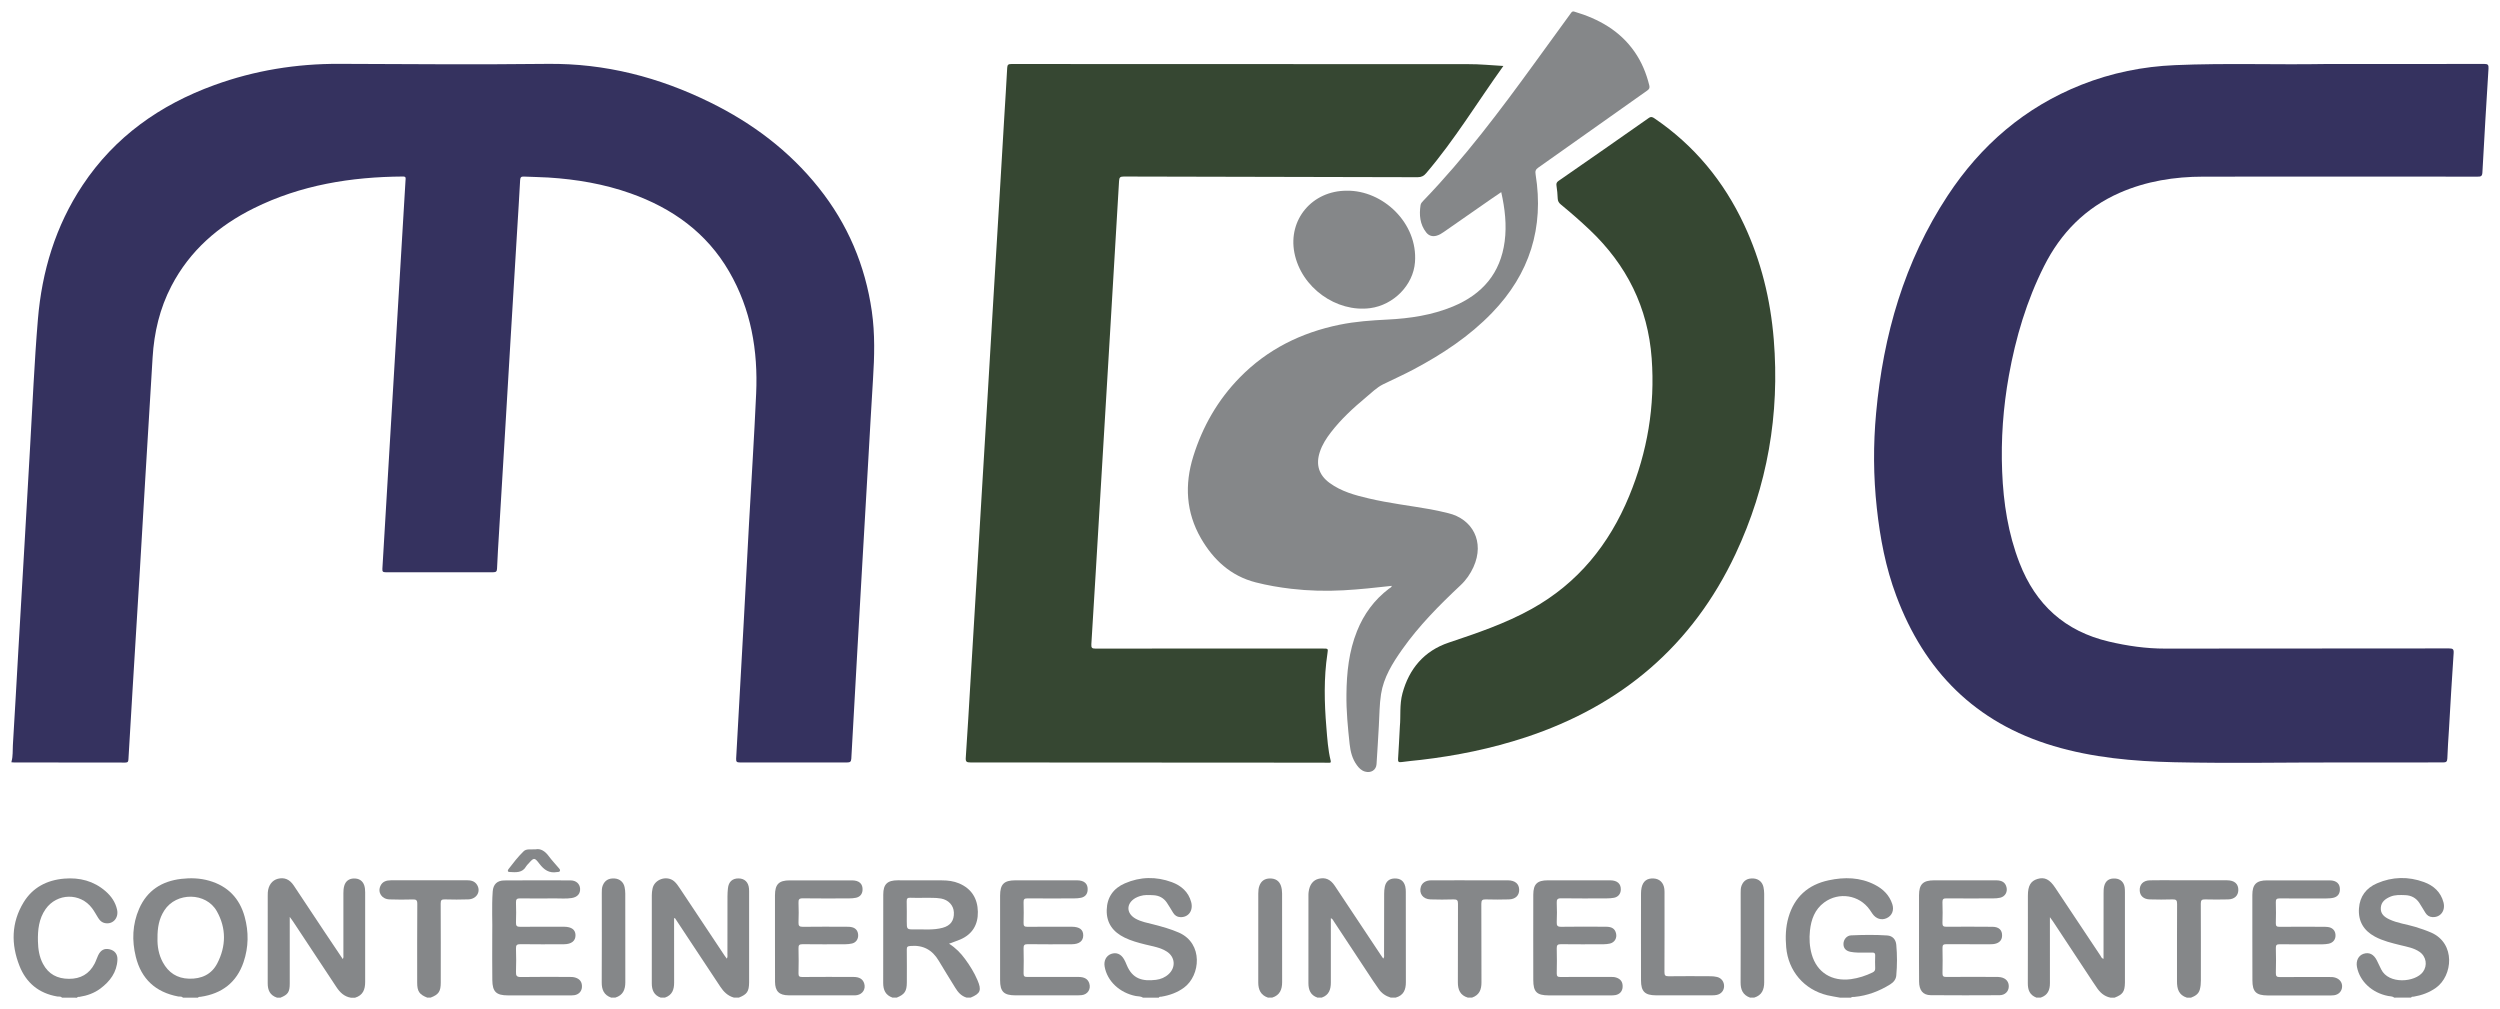 <svg width="109" height="44" viewBox="0 0 109 44" fill="none" xmlns="http://www.w3.org/2000/svg">
<path d="M0.503 33.197C0.569 32.968 0.547 32.731 0.561 32.498C0.647 31.129 0.718 29.758 0.798 28.389C0.889 26.79 0.984 25.191 1.077 23.593C1.155 22.255 1.23 20.914 1.307 19.576C1.417 17.694 1.495 15.809 1.652 13.93C1.826 11.833 2.42 9.853 3.6 8.077C5.003 5.964 6.972 4.572 9.344 3.71C11.101 3.071 12.919 2.776 14.792 2.784C17.819 2.796 20.845 2.82 23.872 2.785C26.388 2.757 28.732 3.366 30.965 4.465C32.808 5.371 34.415 6.579 35.697 8.187C36.961 9.771 37.723 11.569 38.011 13.568C38.153 14.558 38.126 15.544 38.063 16.535C37.988 17.722 37.924 18.912 37.855 20.101C37.762 21.712 37.669 23.323 37.576 24.932C37.511 26.085 37.445 27.238 37.379 28.389C37.291 29.952 37.201 31.514 37.117 33.077C37.109 33.213 37.062 33.243 36.931 33.243C35.374 33.239 33.818 33.239 32.261 33.243C32.125 33.243 32.089 33.213 32.096 33.074C32.209 31.101 32.318 29.129 32.425 27.154C32.504 25.707 32.579 24.258 32.658 22.81C32.762 20.928 32.884 19.046 32.968 17.163C33.053 15.29 32.747 13.49 31.791 11.841C30.81 10.148 29.317 9.077 27.488 8.429C26.333 8.02 25.133 7.817 23.912 7.74C23.559 7.717 23.205 7.718 22.851 7.699C22.729 7.693 22.686 7.722 22.678 7.852C22.64 8.588 22.591 9.324 22.547 10.059C22.454 11.609 22.36 13.158 22.266 14.709C22.189 16.012 22.112 17.316 22.034 18.618C21.941 20.169 21.847 21.718 21.755 23.268C21.724 23.775 21.692 24.282 21.671 24.789C21.666 24.913 21.63 24.95 21.502 24.95C19.939 24.946 18.377 24.946 16.814 24.95C16.691 24.95 16.665 24.917 16.672 24.796C16.793 22.823 16.907 20.851 17.023 18.878C17.17 16.423 17.316 13.968 17.463 11.512C17.536 10.295 17.608 9.075 17.681 7.858C17.686 7.776 17.715 7.694 17.57 7.696C15.306 7.711 13.114 8.065 11.069 9.078C9.524 9.844 8.277 10.927 7.474 12.469C6.966 13.444 6.72 14.49 6.654 15.58C6.548 17.353 6.439 19.126 6.332 20.901C6.255 22.209 6.178 23.519 6.1 24.828C5.997 26.552 5.89 28.279 5.784 30.003C5.722 31.035 5.659 32.066 5.6 33.098C5.594 33.195 5.586 33.248 5.461 33.248C3.844 33.243 2.226 33.245 0.61 33.243C0.573 33.243 0.537 33.239 0.5 33.236C0.503 33.221 0.503 33.209 0.503 33.197Z" fill="#35325F"/>
<path d="M57.445 43.497C57.137 43.393 57.047 43.158 57.047 42.86C57.05 41.591 57.048 40.322 57.048 39.053C57.048 38.998 57.048 38.944 57.056 38.889C57.097 38.57 57.25 38.372 57.5 38.313C57.789 38.245 58.008 38.338 58.198 38.623C58.866 39.626 59.533 40.63 60.2 41.635C60.234 41.685 60.269 41.733 60.31 41.795C60.365 41.727 60.345 41.66 60.345 41.6C60.347 40.724 60.345 39.847 60.349 38.971C60.349 38.869 60.356 38.765 60.377 38.665C60.425 38.428 60.576 38.305 60.808 38.301C61.057 38.296 61.211 38.411 61.27 38.652C61.289 38.727 61.292 38.807 61.293 38.885C61.295 40.196 61.292 41.508 61.296 42.819C61.298 43.146 61.2 43.399 60.854 43.495C60.78 43.495 60.707 43.495 60.634 43.495C60.413 43.427 60.233 43.305 60.104 43.11C60.028 42.993 59.942 42.883 59.866 42.766C59.297 41.903 58.727 41.039 58.158 40.176C58.126 40.127 58.105 40.063 58.025 40.033C58.025 40.978 58.024 41.907 58.025 42.836C58.025 43.135 57.947 43.383 57.632 43.494C57.567 43.497 57.506 43.497 57.445 43.497Z" fill="#858789"/>
<path d="M28.81 43.497C28.509 43.394 28.418 43.161 28.418 42.874C28.418 41.592 28.418 40.311 28.419 39.031C28.419 38.936 28.43 38.838 28.45 38.744C28.531 38.335 29.071 38.152 29.392 38.423C29.495 38.511 29.567 38.623 29.642 38.733C30.289 39.708 30.936 40.68 31.584 41.653C31.613 41.697 31.646 41.738 31.689 41.797C31.732 41.721 31.716 41.656 31.716 41.594C31.718 40.754 31.716 39.915 31.718 39.074C31.718 38.959 31.726 38.844 31.738 38.73C31.767 38.447 31.932 38.296 32.202 38.299C32.466 38.302 32.632 38.462 32.657 38.744C32.663 38.822 32.661 38.901 32.661 38.98C32.661 40.231 32.661 41.482 32.661 42.731C32.661 42.768 32.661 42.804 32.661 42.84C32.655 43.229 32.573 43.352 32.217 43.495C32.144 43.495 32.071 43.495 31.997 43.495C31.73 43.421 31.552 43.241 31.405 43.019C30.973 42.361 30.536 41.706 30.101 41.049C29.877 40.709 29.653 40.369 29.427 40.028C29.415 40.033 29.402 40.036 29.39 40.04C29.39 40.098 29.39 40.155 29.39 40.213C29.39 41.089 29.387 41.965 29.392 42.84C29.393 43.145 29.309 43.387 28.993 43.495C28.932 43.497 28.871 43.497 28.81 43.497Z" fill="#858789"/>
<path d="M12.075 43.497C11.768 43.394 11.67 43.167 11.672 42.866C11.676 41.597 11.673 40.328 11.673 39.059C11.673 39.01 11.673 38.962 11.676 38.913C11.698 38.6 11.863 38.379 12.117 38.314C12.397 38.245 12.624 38.335 12.806 38.606C13.252 39.27 13.69 39.939 14.134 40.605C14.401 41.005 14.67 41.405 14.946 41.816C14.989 41.742 14.97 41.682 14.972 41.626C14.973 40.732 14.973 39.838 14.972 38.942C14.972 38.833 14.979 38.724 15.01 38.62C15.066 38.42 15.217 38.307 15.425 38.302C15.651 38.296 15.808 38.397 15.879 38.596C15.912 38.694 15.921 38.795 15.921 38.9C15.92 40.205 15.92 41.511 15.921 42.816C15.921 43.14 15.827 43.396 15.482 43.5C15.421 43.5 15.36 43.5 15.298 43.5C15.004 43.452 14.816 43.263 14.662 43.028C14.031 42.074 13.401 41.119 12.769 40.164C12.734 40.113 12.696 40.063 12.633 39.977C12.633 40.084 12.633 40.143 12.633 40.201C12.633 41.095 12.635 41.989 12.633 42.883C12.633 43.255 12.554 43.368 12.223 43.5C12.172 43.497 12.123 43.497 12.075 43.497Z" fill="#858789"/>
<path d="M88.791 43.497C88.497 43.386 88.411 43.164 88.413 42.869C88.419 41.594 88.414 40.32 88.416 39.045C88.416 38.62 88.54 38.411 88.831 38.323C89.145 38.228 89.364 38.337 89.609 38.708C90.266 39.695 90.924 40.685 91.582 41.671C91.612 41.718 91.627 41.785 91.714 41.806C91.714 41.741 91.714 41.683 91.714 41.626C91.714 40.732 91.714 39.838 91.716 38.944C91.716 38.842 91.718 38.736 91.742 38.638C91.803 38.393 91.966 38.285 92.23 38.304C92.452 38.319 92.606 38.465 92.636 38.697C92.645 38.762 92.647 38.83 92.647 38.895C92.647 40.201 92.647 41.505 92.647 42.81C92.647 42.822 92.647 42.834 92.647 42.846C92.639 43.237 92.555 43.359 92.198 43.497C92.137 43.497 92.076 43.497 92.015 43.497C91.733 43.44 91.545 43.26 91.397 43.028C91.345 42.946 91.287 42.868 91.234 42.788C90.66 41.918 90.087 41.048 89.513 40.178C89.48 40.127 89.44 40.078 89.376 39.989C89.376 40.099 89.376 40.158 89.376 40.216C89.376 41.098 89.373 41.98 89.377 42.862C89.379 43.163 89.283 43.391 88.976 43.495C88.913 43.497 88.852 43.497 88.791 43.497Z" fill="#858789"/>
<path d="M38.916 43.497C38.605 43.39 38.506 43.16 38.507 42.851C38.512 41.57 38.509 40.288 38.51 39.007C38.51 38.553 38.684 38.382 39.142 38.381C39.789 38.379 40.435 38.379 41.082 38.384C41.333 38.385 41.581 38.417 41.815 38.515C42.364 38.748 42.624 39.181 42.635 39.754C42.644 40.311 42.4 40.733 41.868 40.962C41.72 41.025 41.565 41.075 41.378 41.145C41.67 41.329 41.89 41.558 42.079 41.816C42.291 42.105 42.479 42.408 42.619 42.738C42.806 43.173 42.749 43.317 42.323 43.495C42.262 43.495 42.201 43.495 42.14 43.495C41.911 43.426 41.768 43.263 41.649 43.066C41.41 42.672 41.162 42.287 40.93 41.89C40.649 41.414 40.246 41.194 39.686 41.245C39.563 41.255 39.535 41.288 39.536 41.403C39.542 41.88 39.539 42.356 39.538 42.833C39.536 43.217 39.443 43.356 39.103 43.494C39.038 43.497 38.977 43.497 38.916 43.497ZM40.281 39.145C40.064 39.145 39.881 39.152 39.698 39.142C39.573 39.136 39.527 39.169 39.532 39.301C39.541 39.591 39.535 39.882 39.535 40.17C39.535 40.523 39.535 40.527 39.884 40.521C40.292 40.515 40.702 40.561 41.104 40.45C41.446 40.356 41.604 40.136 41.589 39.78C41.575 39.471 41.352 39.236 41.032 39.176C40.773 39.131 40.51 39.151 40.281 39.145Z" fill="#858789"/>
<path d="M7.973 43.497C7.918 43.429 7.837 43.459 7.77 43.447C6.783 43.258 6.161 42.685 5.922 41.718C5.746 41.007 5.771 40.303 6.065 39.624C6.412 38.827 7.051 38.419 7.901 38.319C8.308 38.272 8.718 38.284 9.118 38.399C9.932 38.632 10.444 39.164 10.666 39.966C10.849 40.627 10.84 41.294 10.62 41.946C10.319 42.836 9.675 43.325 8.747 43.461C8.707 43.467 8.659 43.449 8.634 43.498C8.413 43.497 8.193 43.497 7.973 43.497ZM6.867 40.906C6.857 41.249 6.915 41.617 7.099 41.956C7.343 42.406 7.718 42.657 8.243 42.671C8.785 42.686 9.225 42.483 9.472 42.005C9.861 41.254 9.871 40.471 9.455 39.732C8.987 38.895 7.686 38.886 7.166 39.692C6.932 40.051 6.862 40.452 6.867 40.906Z" fill="#858789"/>
<path d="M80.222 43.497C80.039 43.462 79.853 43.437 79.671 43.393C78.658 43.148 77.968 42.335 77.878 41.303C77.84 40.86 77.853 40.423 77.978 39.993C78.236 39.11 78.829 38.573 79.729 38.381C80.418 38.233 81.1 38.245 81.744 38.576C82.103 38.761 82.376 39.028 82.504 39.419C82.591 39.686 82.493 39.924 82.261 40.031C82.035 40.136 81.794 40.062 81.64 39.841C81.599 39.782 81.559 39.72 81.518 39.661C81.062 39.018 80.176 38.876 79.535 39.347C79.123 39.651 78.966 40.092 78.914 40.573C78.876 40.922 78.896 41.273 78.993 41.615C79.219 42.399 79.868 42.804 80.704 42.691C81.034 42.645 81.344 42.545 81.642 42.4C81.723 42.361 81.761 42.312 81.758 42.219C81.75 42.031 81.752 41.843 81.758 41.657C81.761 41.562 81.726 41.53 81.631 41.532C81.417 41.536 81.204 41.536 80.99 41.532C80.886 41.529 80.782 41.52 80.682 41.5C80.474 41.458 80.373 41.338 80.375 41.154C80.376 40.968 80.515 40.789 80.708 40.782C81.231 40.759 81.758 40.751 82.281 40.786C82.515 40.801 82.655 40.956 82.678 41.191C82.719 41.638 82.718 42.084 82.678 42.53C82.663 42.707 82.555 42.83 82.409 42.921C81.932 43.216 81.42 43.412 80.856 43.465C80.802 43.47 80.744 43.456 80.7 43.498C80.54 43.497 80.381 43.497 80.222 43.497Z" fill="#858789"/>
<path d="M104.391 43.497C104.312 43.433 104.211 43.443 104.119 43.424C103.422 43.288 102.886 42.791 102.764 42.161C102.712 41.889 102.828 41.659 103.052 41.585C103.295 41.506 103.494 41.605 103.629 41.871C103.695 42.001 103.756 42.133 103.819 42.263C104.144 42.931 105.304 42.831 105.64 42.376C105.847 42.095 105.788 41.703 105.49 41.499C105.243 41.329 104.951 41.281 104.667 41.211C104.283 41.116 103.897 41.025 103.545 40.836C103.054 40.571 102.811 40.161 102.851 39.602C102.888 39.08 103.168 38.715 103.639 38.512C104.309 38.222 105.003 38.208 105.687 38.459C106.105 38.612 106.42 38.894 106.536 39.343C106.63 39.709 106.406 40.001 106.059 39.986C105.916 39.98 105.818 39.91 105.747 39.797C105.656 39.653 105.574 39.505 105.481 39.364C105.336 39.148 105.128 39.037 104.866 39.028C104.646 39.021 104.426 39.007 104.217 39.096C104 39.19 103.822 39.319 103.803 39.577C103.784 39.847 103.962 39.983 104.174 40.084C104.53 40.252 104.922 40.296 105.295 40.409C105.534 40.482 105.769 40.561 105.998 40.66C107.078 41.134 106.939 42.545 106.209 43.067C105.914 43.278 105.588 43.394 105.235 43.455C105.197 43.461 105.147 43.441 105.125 43.495C104.878 43.497 104.635 43.497 104.391 43.497Z" fill="#858789"/>
<path d="M49.829 43.497C49.736 43.432 49.621 43.446 49.517 43.426C48.813 43.285 48.273 42.777 48.162 42.142C48.117 41.89 48.23 41.671 48.443 41.592C48.672 41.509 48.876 41.592 49.01 41.828C49.055 41.907 49.091 41.99 49.125 42.075C49.378 42.685 49.812 42.792 50.401 42.721C50.609 42.695 50.801 42.615 50.958 42.468C51.271 42.175 51.237 41.725 50.877 41.491C50.59 41.305 50.253 41.26 49.929 41.178C49.621 41.101 49.316 41.019 49.03 40.878C48.528 40.633 48.238 40.249 48.253 39.674C48.267 39.119 48.546 38.73 49.044 38.514C49.714 38.222 50.409 38.21 51.092 38.462C51.503 38.614 51.816 38.888 51.935 39.328C52.036 39.703 51.816 40.002 51.462 39.987C51.318 39.981 51.221 39.912 51.149 39.797C51.056 39.648 50.97 39.494 50.871 39.35C50.732 39.148 50.534 39.043 50.285 39.031C50.09 39.022 49.894 39.007 49.705 39.069C49.636 39.092 49.566 39.117 49.503 39.154C49.094 39.393 49.099 39.822 49.511 40.054C49.754 40.19 50.026 40.237 50.291 40.305C50.668 40.402 51.042 40.505 51.401 40.662C52.472 41.136 52.34 42.532 51.624 43.06C51.328 43.279 50.993 43.396 50.635 43.456C50.596 43.462 50.546 43.443 50.525 43.497C50.293 43.497 50.061 43.497 49.829 43.497Z" fill="#858789"/>
<path d="M2.7 43.497C2.645 43.429 2.564 43.459 2.497 43.447C1.691 43.311 1.141 42.849 0.85 42.113C0.477 41.17 0.491 40.228 1.028 39.344C1.423 38.696 2.043 38.372 2.8 38.308C3.473 38.252 4.084 38.408 4.601 38.856C4.85 39.072 5.032 39.334 5.104 39.659C5.189 40.048 4.891 40.341 4.53 40.236C4.408 40.199 4.339 40.11 4.276 40.013C4.188 39.875 4.113 39.729 4.015 39.599C3.501 38.912 2.481 38.933 1.987 39.638C1.691 40.062 1.643 40.549 1.654 41.042C1.662 41.381 1.71 41.715 1.874 42.023C2.115 42.477 2.5 42.675 3.008 42.677C3.513 42.679 3.887 42.467 4.121 42.022C4.182 41.906 4.221 41.777 4.278 41.656C4.388 41.423 4.551 41.337 4.772 41.388C5.003 41.441 5.133 41.602 5.12 41.85C5.093 42.393 4.795 42.788 4.377 43.101C4.11 43.3 3.8 43.411 3.47 43.462C3.431 43.468 3.382 43.452 3.357 43.5C3.139 43.497 2.919 43.497 2.7 43.497Z" fill="#858789"/>
<path d="M95.346 43.497C94.992 43.385 94.915 43.111 94.917 42.786C94.918 41.662 94.914 40.538 94.921 39.414C94.923 39.252 94.879 39.208 94.718 39.214C94.39 39.226 94.059 39.222 93.731 39.214C93.47 39.208 93.308 39.065 93.293 38.844C93.273 38.57 93.438 38.39 93.732 38.382C94.099 38.373 94.465 38.379 94.83 38.379C95.587 38.379 96.342 38.378 97.1 38.381C97.425 38.382 97.597 38.538 97.591 38.812C97.586 39.052 97.423 39.208 97.145 39.214C96.809 39.222 96.474 39.223 96.139 39.214C95.996 39.21 95.955 39.252 95.955 39.396C95.961 40.514 95.958 41.632 95.958 42.75C95.958 42.883 95.947 43.014 95.912 43.145C95.859 43.341 95.704 43.43 95.53 43.497C95.468 43.497 95.407 43.497 95.346 43.497Z" fill="#858789"/>
<path d="M18.629 43.497C18.281 43.358 18.189 43.225 18.189 42.837C18.189 41.695 18.185 40.553 18.194 39.411C18.195 39.245 18.145 39.21 17.989 39.216C17.654 39.226 17.318 39.226 16.983 39.214C16.645 39.202 16.454 38.912 16.588 38.623C16.677 38.432 16.849 38.382 17.043 38.381C17.532 38.379 18.02 38.379 18.507 38.379C19.123 38.379 19.74 38.379 20.355 38.379C20.532 38.379 20.697 38.414 20.799 38.579C20.978 38.866 20.786 39.199 20.421 39.213C20.079 39.226 19.737 39.223 19.397 39.214C19.255 39.21 19.212 39.246 19.214 39.393C19.22 40.541 19.218 41.689 19.217 42.837C19.217 43.228 19.127 43.361 18.777 43.495C18.727 43.497 18.678 43.497 18.629 43.497Z" fill="#858789"/>
<path d="M64 43.497C63.664 43.397 63.562 43.152 63.563 42.831C63.566 41.689 63.562 40.547 63.568 39.405C63.569 39.254 63.528 39.21 63.375 39.214C63.039 39.225 62.704 39.225 62.369 39.214C62.041 39.204 61.858 38.954 61.95 38.662C62.005 38.491 62.163 38.385 62.395 38.382C62.786 38.378 63.177 38.381 63.566 38.381C64.293 38.381 65.018 38.379 65.744 38.382C66.059 38.384 66.234 38.538 66.236 38.797C66.237 39.046 66.073 39.207 65.785 39.214C65.45 39.223 65.114 39.225 64.78 39.214C64.629 39.21 64.586 39.251 64.586 39.403C64.592 40.546 64.586 41.688 64.592 42.83C64.593 43.145 64.502 43.383 64.183 43.495C64.122 43.497 64.061 43.497 64 43.497Z" fill="#858789"/>
<path d="M55.285 43.497C54.966 43.39 54.86 43.148 54.86 42.836C54.86 41.542 54.86 40.249 54.861 38.956C54.861 38.842 54.87 38.727 54.911 38.617C54.988 38.41 55.142 38.302 55.372 38.301C55.612 38.299 55.775 38.408 55.849 38.621C55.885 38.73 55.899 38.845 55.899 38.96C55.899 40.248 55.899 41.535 55.901 42.822C55.901 43.139 55.803 43.39 55.47 43.495C55.407 43.497 55.346 43.497 55.285 43.497Z" fill="#858789"/>
<path d="M26.649 43.497C26.331 43.385 26.233 43.149 26.235 42.831C26.243 41.532 26.238 40.232 26.238 38.933C26.238 38.824 26.237 38.717 26.278 38.611C26.366 38.387 26.536 38.284 26.798 38.302C27.018 38.317 27.186 38.458 27.232 38.677C27.252 38.771 27.262 38.868 27.262 38.965C27.264 40.252 27.262 41.539 27.264 42.827C27.264 43.146 27.163 43.393 26.83 43.495C26.771 43.497 26.71 43.497 26.649 43.497Z" fill="#858789"/>
<path d="M76.304 43.497C75.986 43.383 75.889 43.149 75.89 42.831C75.898 41.532 75.893 40.232 75.893 38.933C75.893 38.824 75.892 38.717 75.933 38.611C76.022 38.387 76.191 38.284 76.454 38.302C76.673 38.317 76.841 38.458 76.887 38.677C76.907 38.771 76.918 38.868 76.918 38.965C76.919 40.252 76.918 41.539 76.919 42.827C76.919 43.146 76.818 43.393 76.486 43.495C76.426 43.497 76.365 43.497 76.304 43.497Z" fill="#858789"/>
<path d="M101.376 2.791C103.755 2.791 106.032 2.793 108.308 2.787C108.473 2.787 108.508 2.826 108.499 2.987C108.404 4.501 108.314 6.015 108.232 7.529C108.222 7.697 108.148 7.702 108.016 7.702C104.031 7.699 100.045 7.696 96.062 7.702C94.807 7.703 93.584 7.897 92.427 8.402C90.924 9.06 89.851 10.154 89.123 11.6C88.361 13.113 87.885 14.717 87.587 16.376C87.338 17.762 87.237 19.158 87.294 20.563C87.349 21.928 87.553 23.265 88.053 24.55C88.756 26.36 90.029 27.524 91.953 27.974C92.757 28.162 93.567 28.28 94.396 28.279C98.522 28.274 102.648 28.276 106.772 28.271C106.948 28.271 106.992 28.303 106.978 28.487C106.901 29.596 106.839 30.706 106.774 31.817C106.749 32.233 106.717 32.649 106.704 33.066C106.699 33.213 106.65 33.242 106.513 33.242C105.121 33.239 103.73 33.246 102.338 33.243C99.818 33.237 97.296 33.29 94.776 33.233C93.004 33.192 91.246 33.035 89.536 32.526C86.117 31.508 83.899 29.25 82.677 25.976C82.214 24.74 81.971 23.456 81.829 22.149C81.678 20.768 81.671 19.385 81.799 18.004C82.11 14.612 83.025 11.41 84.917 8.532C86.363 6.334 88.278 4.675 90.757 3.693C92.066 3.176 93.428 2.899 94.834 2.84C97.048 2.745 99.262 2.829 101.376 2.791Z" fill="#35325F"/>
<path d="M65.547 2.876C64.412 4.458 63.424 6.094 62.18 7.552C62.076 7.673 61.976 7.726 61.811 7.726C57.538 7.714 53.267 7.709 48.995 7.697C48.833 7.697 48.8 7.74 48.791 7.894C48.662 10.139 48.526 12.382 48.392 14.626C48.246 17.081 48.099 19.536 47.951 21.991C47.829 24.025 47.71 26.058 47.583 28.089C47.574 28.244 47.609 28.279 47.763 28.279C51.071 28.274 54.379 28.277 57.686 28.277C57.909 28.277 57.908 28.277 57.876 28.495C57.714 29.566 57.741 30.64 57.83 31.714C57.87 32.201 57.9 32.69 58.018 33.168C58.041 33.26 57.993 33.255 57.935 33.255C57.795 33.255 57.654 33.252 57.514 33.252C52.448 33.248 47.383 33.243 42.317 33.243C42.145 33.243 42.094 33.215 42.108 33.03C42.187 31.885 42.252 30.738 42.32 29.592C42.413 28.047 42.506 26.503 42.599 24.959C42.665 23.861 42.729 22.763 42.795 21.666C42.888 20.11 42.983 18.553 43.076 16.998C43.154 15.689 43.23 14.379 43.309 13.071C43.402 11.526 43.495 9.982 43.589 8.439C43.654 7.334 43.72 6.23 43.785 5.127C43.828 4.402 43.877 3.679 43.914 2.955C43.921 2.817 43.97 2.791 44.099 2.791C50.738 2.794 57.378 2.793 64.018 2.797C64.517 2.794 65.015 2.846 65.547 2.876Z" fill="#364732"/>
<path d="M61.035 31.658C61.077 31.251 61.013 30.725 61.147 30.23C61.435 29.163 62.09 28.378 63.165 28.018C64.4 27.604 65.631 27.188 66.775 26.552C68.802 25.425 70.163 23.733 71.032 21.628C71.827 19.704 72.166 17.7 72.013 15.623C71.851 13.409 70.926 11.552 69.311 10.022C68.906 9.638 68.484 9.271 68.052 8.915C67.965 8.844 67.921 8.77 67.916 8.656C67.909 8.47 67.892 8.283 67.863 8.098C67.848 8.001 67.868 7.945 67.951 7.888C69.266 6.977 70.577 6.065 71.885 5.145C71.993 5.07 72.054 5.107 72.138 5.163C73.877 6.345 75.158 7.906 76.041 9.792C76.785 11.381 77.194 13.057 77.336 14.798C77.601 18.061 77.062 21.19 75.666 24.159C73.794 28.138 70.707 30.764 66.518 32.147C65.027 32.638 63.498 32.951 61.938 33.132C61.658 33.163 61.379 33.187 61.101 33.227C60.971 33.245 60.948 33.203 60.956 33.085C60.985 32.643 61.006 32.203 61.035 31.658Z" fill="#364732"/>
<path d="M60.687 25.543C59.973 25.622 59.277 25.699 58.578 25.737C57.815 25.779 57.054 25.76 56.296 25.671C55.775 25.61 55.26 25.522 54.751 25.392C53.658 25.112 52.904 24.407 52.362 23.471C51.708 22.339 51.643 21.128 52.027 19.898C52.431 18.598 53.097 17.436 54.057 16.456C55.258 15.229 56.731 14.5 58.411 14.157C59.1 14.016 59.797 13.968 60.498 13.933C61.475 13.884 62.437 13.741 63.349 13.363C64.633 12.83 65.424 11.91 65.604 10.522C65.697 9.808 65.616 9.101 65.454 8.377C65.299 8.482 65.154 8.578 65.012 8.678C64.323 9.157 63.635 9.638 62.946 10.116C62.852 10.183 62.754 10.242 62.64 10.275C62.452 10.329 62.295 10.278 62.182 10.133C61.905 9.779 61.872 9.369 61.936 8.944C61.948 8.864 62.006 8.805 62.061 8.747C63.853 6.889 65.396 4.834 66.906 2.754C67.429 2.032 67.953 1.312 68.477 0.592C68.519 0.533 68.547 0.478 68.647 0.509C69.702 0.823 70.623 1.335 71.264 2.254C71.577 2.702 71.78 3.197 71.909 3.723C71.935 3.829 71.909 3.884 71.822 3.946C70.238 5.065 68.658 6.188 67.072 7.306C66.956 7.387 66.927 7.458 66.952 7.602C67.326 9.923 66.697 11.938 65.054 13.638C64.065 14.664 62.891 15.437 61.638 16.104C61.203 16.335 60.753 16.536 60.31 16.753C60.019 16.896 59.791 17.131 59.544 17.335C58.992 17.794 58.466 18.281 58.027 18.851C57.827 19.111 57.65 19.385 57.546 19.7C57.36 20.258 57.5 20.712 57.973 21.058C58.482 21.429 59.075 21.591 59.675 21.731C60.565 21.942 61.473 22.046 62.373 22.206C62.63 22.253 62.885 22.312 63.139 22.373C64.197 22.624 64.745 23.616 64.244 24.722C64.108 25.021 63.925 25.288 63.681 25.516C62.754 26.386 61.86 27.286 61.127 28.328C60.71 28.921 60.326 29.537 60.213 30.265C60.142 30.722 60.145 31.191 60.117 31.655C60.083 32.21 60.057 32.764 60.017 33.319C59.999 33.579 59.77 33.715 59.514 33.641C59.358 33.596 59.254 33.49 59.163 33.366C58.958 33.088 58.88 32.77 58.843 32.436C58.766 31.715 58.695 30.992 58.705 30.268C58.715 29.328 58.811 28.399 59.166 27.516C59.463 26.775 59.918 26.153 60.559 25.666C60.602 25.636 60.658 25.619 60.687 25.543Z" fill="#858789"/>
<path d="M58.718 8.315C60.284 8.29 61.825 9.718 61.693 11.434C61.617 12.435 60.759 13.299 59.742 13.435C58.27 13.63 56.731 12.544 56.435 11.018C56.156 9.572 57.21 8.313 58.718 8.315Z" fill="#858789"/>
<path d="M21.462 40.762C21.477 40.22 21.433 39.544 21.482 38.868C21.505 38.555 21.674 38.39 21.989 38.387C22.952 38.379 23.916 38.381 24.88 38.385C25.119 38.387 25.276 38.534 25.292 38.739C25.308 38.963 25.177 39.114 24.928 39.154C24.686 39.192 24.442 39.169 24.197 39.17C23.691 39.175 23.185 39.176 22.678 39.169C22.529 39.166 22.492 39.216 22.497 39.355C22.506 39.645 22.508 39.936 22.497 40.225C22.492 40.365 22.534 40.411 22.68 40.409C23.285 40.402 23.887 40.406 24.492 40.406C24.529 40.406 24.565 40.406 24.602 40.406C24.921 40.411 25.086 40.533 25.092 40.769C25.098 41.021 24.919 41.167 24.591 41.169C23.956 41.172 23.323 41.175 22.688 41.166C22.532 41.164 22.492 41.211 22.497 41.359C22.508 41.697 22.509 42.036 22.497 42.374C22.491 42.544 22.529 42.601 22.714 42.598C23.414 42.586 24.116 42.594 24.819 42.594C24.91 42.594 25 42.595 25.09 42.624C25.289 42.688 25.383 42.824 25.373 43.036C25.362 43.222 25.237 43.359 25.041 43.39C24.97 43.4 24.895 43.399 24.822 43.399C23.932 43.399 23.04 43.4 22.15 43.399C21.636 43.399 21.47 43.241 21.465 42.73C21.457 42.117 21.462 41.506 21.462 40.762Z" fill="#858789"/>
<path d="M83.669 40.904C83.669 40.282 83.667 39.659 83.669 39.037C83.67 38.553 83.843 38.382 84.331 38.382C85.229 38.381 86.125 38.381 87.022 38.382C87.292 38.382 87.431 38.476 87.483 38.68C87.537 38.891 87.422 39.09 87.21 39.14C87.111 39.163 87.005 39.17 86.902 39.17C86.224 39.173 85.548 39.175 84.87 39.169C84.737 39.167 84.687 39.198 84.691 39.338C84.702 39.639 84.701 39.942 84.691 40.245C84.688 40.375 84.736 40.408 84.861 40.406C85.532 40.402 86.203 40.402 86.874 40.408C87.157 40.411 87.3 40.555 87.291 40.8C87.285 40.972 87.195 41.083 87.034 41.136C86.941 41.167 86.844 41.17 86.746 41.17C86.117 41.169 85.49 41.172 84.861 41.167C84.739 41.166 84.69 41.194 84.693 41.326C84.701 41.695 84.701 42.063 84.693 42.432C84.69 42.557 84.727 42.597 84.856 42.595C85.577 42.589 86.296 42.592 87.016 42.594C87.089 42.594 87.164 42.594 87.234 42.608C87.466 42.653 87.593 42.81 87.582 43.025C87.572 43.232 87.415 43.39 87.181 43.391C86.181 43.396 85.18 43.399 84.18 43.39C83.84 43.386 83.673 43.179 83.672 42.791C83.666 42.161 83.669 41.533 83.669 40.904Z" fill="#858789"/>
<path d="M43.604 40.883C43.604 40.273 43.602 39.662 43.604 39.053C43.605 38.552 43.772 38.384 44.269 38.382C45.167 38.381 46.063 38.381 46.96 38.382C47.281 38.384 47.44 38.535 47.421 38.81C47.409 38.99 47.309 39.102 47.136 39.142C47.035 39.164 46.93 39.17 46.828 39.17C46.15 39.173 45.474 39.176 44.796 39.169C44.65 39.167 44.625 39.22 44.628 39.347C44.636 39.644 44.637 39.941 44.628 40.235C44.623 40.372 44.662 40.411 44.801 40.409C45.411 40.402 46.02 40.406 46.631 40.406C46.667 40.406 46.704 40.406 46.741 40.406C47.073 40.411 47.232 40.535 47.229 40.788C47.226 41.031 47.053 41.167 46.731 41.169C46.09 41.172 45.451 41.175 44.81 41.166C44.663 41.164 44.625 41.208 44.628 41.349C44.637 41.712 44.637 42.074 44.628 42.437C44.625 42.568 44.671 42.597 44.794 42.595C45.533 42.591 46.27 42.592 47.009 42.594C47.282 42.594 47.429 42.682 47.492 42.871C47.574 43.12 47.428 43.358 47.163 43.388C47.043 43.402 46.919 43.397 46.797 43.397C45.955 43.397 45.114 43.399 44.271 43.397C43.766 43.396 43.604 43.235 43.604 42.733C43.602 42.116 43.604 41.499 43.604 40.883Z" fill="#858789"/>
<path d="M33.789 40.883C33.789 40.267 33.788 39.65 33.789 39.034C33.791 38.555 33.957 38.384 34.435 38.384C35.339 38.382 36.241 38.382 37.144 38.384C37.465 38.385 37.623 38.537 37.607 38.81C37.594 38.99 37.494 39.102 37.323 39.142C37.224 39.164 37.117 39.17 37.014 39.17C36.343 39.173 35.673 39.176 35.001 39.167C34.841 39.166 34.809 39.219 34.815 39.364C34.826 39.647 34.826 39.933 34.815 40.216C34.809 40.362 34.849 40.411 35.004 40.409C35.627 40.4 36.248 40.405 36.871 40.406C36.963 40.406 37.056 40.405 37.144 40.426C37.318 40.468 37.408 40.591 37.416 40.768C37.423 40.947 37.323 41.093 37.152 41.136C37.059 41.158 36.959 41.167 36.862 41.169C36.239 41.172 35.618 41.175 34.995 41.167C34.847 41.166 34.81 41.21 34.815 41.35C34.824 41.713 34.824 42.075 34.815 42.438C34.812 42.568 34.855 42.598 34.98 42.597C35.725 42.591 36.468 42.592 37.213 42.595C37.469 42.595 37.617 42.688 37.677 42.871C37.756 43.114 37.62 43.341 37.367 43.388C37.32 43.397 37.269 43.397 37.221 43.397C36.274 43.397 35.329 43.4 34.383 43.396C33.968 43.394 33.794 43.216 33.791 42.806C33.788 42.163 33.789 41.523 33.789 40.883Z" fill="#858789"/>
<path d="M98.202 40.888C98.202 40.266 98.2 39.642 98.202 39.021C98.203 38.559 98.379 38.384 98.844 38.384C99.754 38.382 100.662 38.381 101.572 38.384C101.879 38.385 102.034 38.538 102.019 38.807C102.008 38.987 101.909 39.101 101.738 39.142C101.639 39.166 101.532 39.17 101.43 39.172C100.752 39.175 100.076 39.176 99.398 39.17C99.259 39.169 99.221 39.21 99.226 39.344C99.235 39.647 99.235 39.95 99.226 40.251C99.221 40.382 99.27 40.411 99.394 40.409C100.016 40.403 100.638 40.406 101.261 40.408C101.334 40.408 101.407 40.408 101.48 40.416C101.683 40.435 101.812 40.559 101.827 40.748C101.844 40.948 101.734 41.101 101.532 41.145C101.444 41.164 101.351 41.17 101.261 41.172C100.638 41.173 100.016 41.176 99.394 41.17C99.27 41.169 99.224 41.199 99.227 41.331C99.237 41.694 99.237 42.055 99.227 42.418C99.224 42.558 99.259 42.603 99.407 42.601C100.128 42.594 100.847 42.598 101.567 42.598C101.653 42.598 101.737 42.598 101.821 42.626C102.013 42.686 102.129 42.84 102.115 43.031C102.103 43.22 101.967 43.365 101.767 43.393C101.677 43.405 101.584 43.402 101.493 43.402C100.619 43.402 99.748 43.403 98.875 43.402C98.367 43.4 98.205 43.241 98.205 42.742C98.202 42.119 98.202 41.503 98.202 40.888Z" fill="#858789"/>
<path d="M66.849 40.874C66.849 40.252 66.848 39.629 66.851 39.007C66.854 38.547 67.019 38.384 67.48 38.382C68.388 38.379 69.298 38.379 70.206 38.382C70.517 38.384 70.678 38.534 70.667 38.795C70.659 38.974 70.554 39.105 70.375 39.142C70.275 39.161 70.169 39.169 70.067 39.169C69.401 39.172 68.738 39.176 68.072 39.166C67.904 39.163 67.866 39.216 67.874 39.37C67.886 39.647 67.886 39.927 67.874 40.204C67.866 40.359 67.906 40.411 68.074 40.408C68.725 40.397 69.379 40.402 70.032 40.406C70.287 40.408 70.412 40.499 70.459 40.692C70.51 40.897 70.4 41.089 70.194 41.139C70.107 41.16 70.014 41.167 69.922 41.169C69.299 41.172 68.678 41.175 68.055 41.167C67.909 41.166 67.871 41.21 67.874 41.35C67.883 41.712 67.883 42.075 67.874 42.438C67.871 42.57 67.916 42.598 68.04 42.597C68.759 42.591 69.479 42.594 70.2 42.594C70.291 42.594 70.382 42.592 70.472 42.623C70.667 42.688 70.76 42.824 70.746 43.039C70.736 43.22 70.62 43.352 70.43 43.386C70.359 43.4 70.284 43.399 70.212 43.399C69.316 43.399 68.418 43.4 67.523 43.399C67.002 43.397 66.851 43.247 66.851 42.725C66.849 42.107 66.849 41.491 66.849 40.874Z" fill="#858789"/>
<path d="M71.546 40.844C71.546 40.216 71.545 39.588 71.548 38.959C71.548 38.876 71.555 38.789 71.572 38.708C71.635 38.416 71.81 38.284 72.105 38.302C72.358 38.317 72.532 38.485 72.566 38.758C72.576 38.841 72.573 38.927 72.573 39.01C72.573 40.134 72.576 41.257 72.57 42.38C72.57 42.52 72.601 42.567 72.751 42.565C73.359 42.556 73.97 42.561 74.579 42.564C74.675 42.564 74.775 42.573 74.868 42.597C75.058 42.645 75.173 42.807 75.17 42.999C75.167 43.191 75.043 43.34 74.845 43.38C74.775 43.396 74.7 43.396 74.626 43.396C73.816 43.397 73.004 43.397 72.193 43.396C71.717 43.394 71.548 43.225 71.548 42.747C71.545 42.113 71.546 41.477 71.546 40.844Z" fill="#858789"/>
<path d="M23.356 37.03C23.565 36.987 23.762 37.105 23.924 37.326C24.06 37.511 24.222 37.679 24.37 37.856C24.399 37.892 24.44 37.931 24.406 37.984C24.381 38.027 24.332 38.013 24.29 38.021C23.945 38.084 23.721 37.925 23.52 37.662C23.297 37.372 23.28 37.384 23.037 37.658C23.005 37.694 22.965 37.726 22.943 37.768C22.776 38.068 22.494 38.033 22.219 38.019C22.125 38.015 22.125 37.954 22.17 37.894C22.376 37.624 22.585 37.355 22.828 37.118C22.95 36.997 23.129 37.045 23.356 37.03Z" fill="#858789"/>
</svg>
